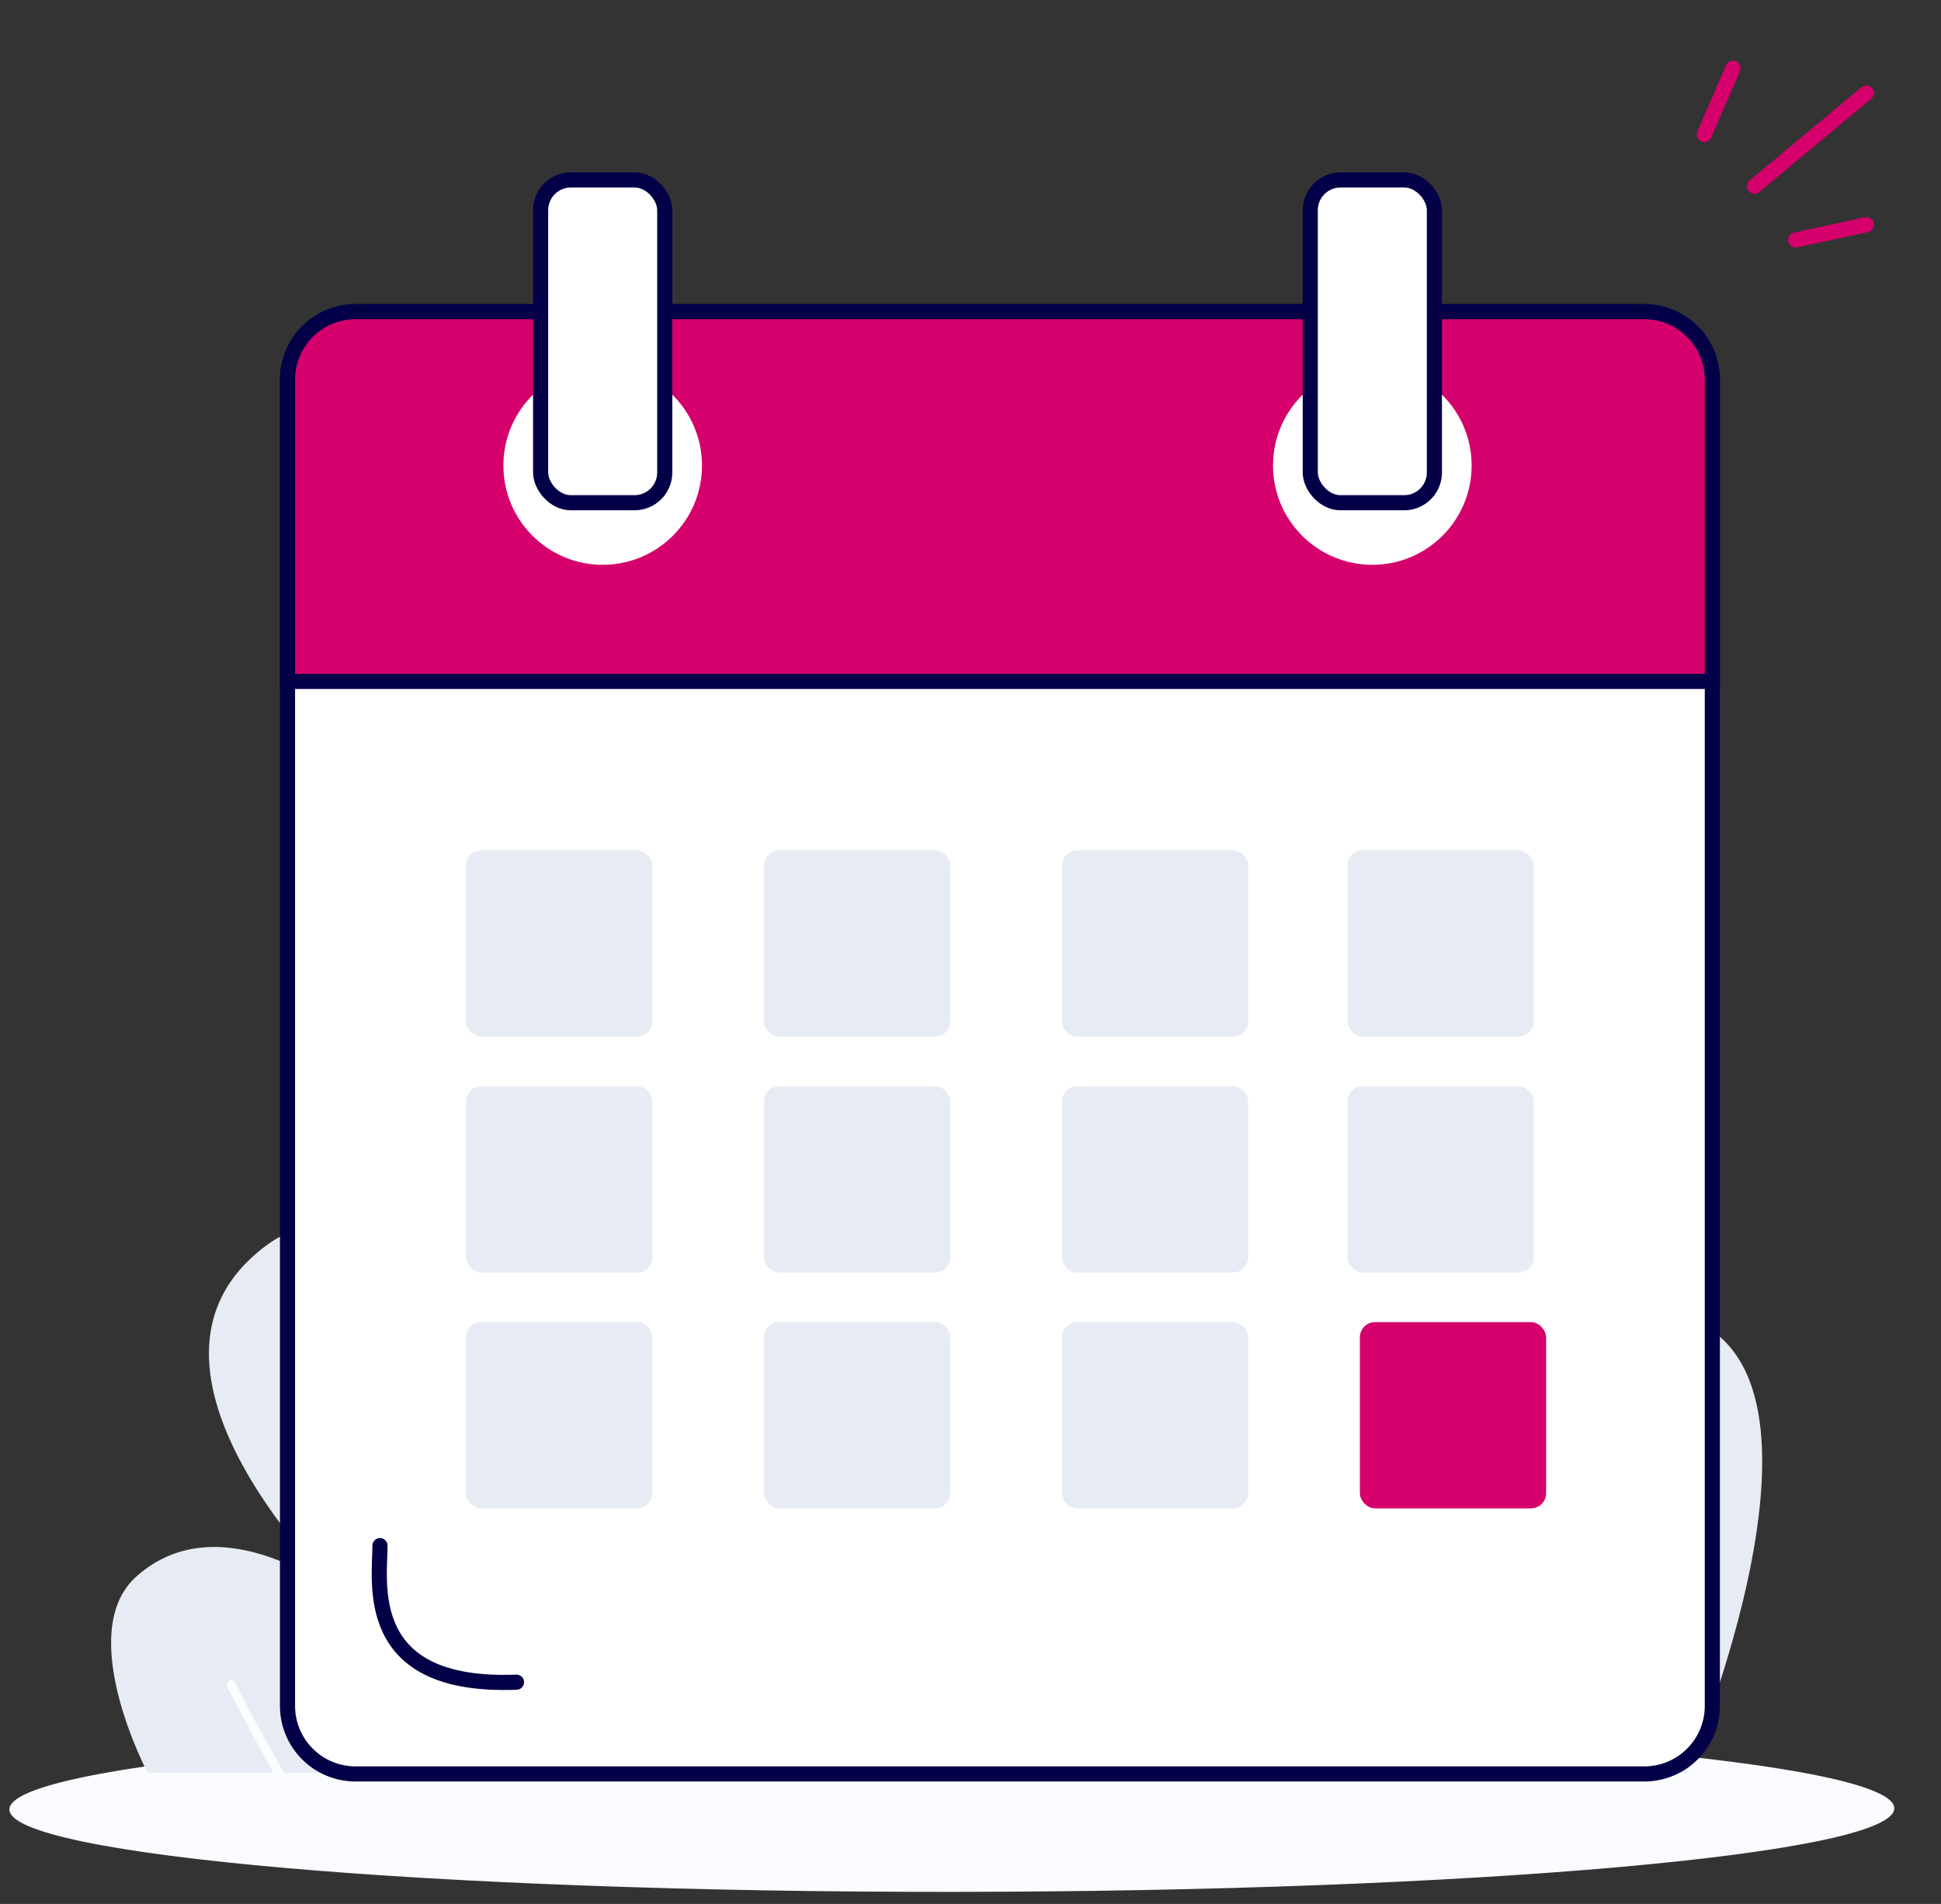 <svg width="104" height="102" viewBox="0 0 104 102" fill="none" xmlns="http://www.w3.org/2000/svg">
<rect x="0" y="0" width="104" height="102" fill="#333333" stroke="none"/>
<path d="M51.003 101.354C78.892 101.337 101.499 99.332 101.497 96.876C101.496 94.421 78.886 92.444 50.997 92.46C23.108 92.477 0.501 94.482 0.503 96.938C0.504 99.394 23.114 101.371 51.003 101.354Z" fill="#F9FBFE"/>
<path d="M35.586 94.966H7.906C7.906 94.966 3.938 87.451 7.312 84.453C11.842 80.418 18.153 85.378 18.309 85.526C18.216 85.23 5.586 73.289 14.199 66.775C24.645 58.876 35.586 94.966 35.586 94.966Z" fill="#E7EBF3"/>
<path d="M28.4 94.966H27.932C26.869 89.635 24.714 80.751 21.433 75.569C21.34 75.458 21.371 75.273 21.496 75.199C21.59 75.125 21.746 75.125 21.808 75.236C25.151 80.529 27.307 89.598 28.4 94.966Z" fill="#FCFDFE"/>
<path d="M28.931 84.749C28.806 84.749 28.681 84.638 28.681 84.453V79.789C28.681 79.641 28.775 79.493 28.931 79.493C29.087 79.493 29.181 79.604 29.181 79.789V84.49C29.181 84.638 29.056 84.749 28.931 84.749Z" fill="#FCFDFE"/>
<path d="M15.216 94.966H14.654C13.248 92.486 12.217 90.413 12.186 90.413C12.123 90.302 12.155 90.117 12.28 90.043C12.405 89.969 12.529 90.005 12.592 90.154C12.592 90.154 13.717 92.374 15.216 94.966Z" fill="#FCFDFE"/>
<path d="M24.657 83.06H24.094C22.689 80.58 15.178 70.874 15.146 70.874C15.084 70.763 15.115 70.578 15.24 70.504C15.365 70.43 15.49 70.467 15.552 70.615C15.552 70.615 23.157 80.469 24.657 83.06Z" fill="#FCFDFE"/>
<path d="M90.382 94.966H73.693C73.693 94.966 76.251 67.435 89.711 70.421C99.9 72.698 90.382 94.966 90.382 94.966Z" fill="#E7EBF3"/>
<path d="M87.692 77.849C84.858 82.759 82.955 89.724 81.856 94.685H81.221C82.321 89.674 84.266 82.459 87.184 77.448C87.269 77.248 87.48 77.248 87.607 77.348C87.776 77.448 87.776 77.698 87.692 77.849Z" fill="#FCFDFE"/>
<path d="M85.704 89.724C85.619 89.724 85.534 89.674 85.45 89.574C85.323 89.424 85.365 89.173 85.492 89.023L90.356 84.162C90.482 84.012 90.694 84.062 90.821 84.213C90.948 84.363 90.905 84.613 90.778 84.764L85.915 89.624C85.831 89.674 85.788 89.724 85.704 89.724Z" fill="#FCFDFE"/>
<path d="M15.405 20.342C15.405 18.329 17.037 16.697 19.05 16.697H88.103C90.116 16.697 91.748 18.329 91.748 20.342V91.39C91.748 93.403 90.116 95.035 88.103 95.035H19.05C17.037 95.035 15.405 93.403 15.405 91.39V20.342Z" fill="white" stroke="#030047" stroke-width="0.81"/>
<path d="M20.359 82.803C20.359 84.798 19.361 90.451 27.675 90.119" stroke="#030047" stroke-width="0.81" stroke-linecap="round" stroke-linejoin="round"/>
<rect x="24.976" y="45.556" width="9.977" height="9.977" rx="0.81" fill="#E7EBF3"/>
<rect x="24.976" y="58.194" width="9.977" height="9.977" rx="0.81" fill="#E7EBF3"/>
<rect x="24.976" y="70.831" width="9.977" height="9.977" rx="0.81" fill="#E7EBF3"/>
<rect x="40.939" y="45.556" width="9.977" height="9.977" rx="0.81" fill="#E7EBF3"/>
<rect x="40.939" y="58.194" width="9.977" height="9.977" rx="0.81" fill="#E7EBF3"/>
<rect x="40.939" y="70.831" width="9.977" height="9.977" rx="0.81" fill="#E7EBF3"/>
<rect x="56.901" y="45.556" width="9.977" height="9.977" rx="0.81" fill="#E7EBF3"/>
<rect x="56.901" y="58.194" width="9.977" height="9.977" rx="0.81" fill="#E7EBF3"/>
<rect x="56.901" y="70.831" width="9.977" height="9.977" rx="0.81" fill="#E7EBF3"/>
<rect x="72.198" y="45.556" width="9.977" height="9.977" rx="0.81" fill="#E7EBF3"/>
<rect x="72.198" y="58.194" width="9.977" height="9.977" rx="0.81" fill="#E7EBF3"/>
<rect x="72.864" y="70.831" width="9.977" height="9.977" rx="0.81" fill="#D5006C"/>
<path d="M15.405 20.342C15.405 18.329 17.037 16.697 19.05 16.697H88.103C90.116 16.697 91.748 18.329 91.748 20.342V36.505H15.405V20.342Z" fill="#D5006C" stroke="#030047" stroke-width="0.81"/>
<ellipse cx="32.292" cy="24.938" rx="5.321" ry="5.321" fill="white"/>
<ellipse cx="73.53" cy="24.938" rx="5.321" ry="5.321" fill="white"/>
<rect x="28.967" y="9.64" width="6.651" height="17.293" rx="1.62" fill="white" stroke="#030047" stroke-width="0.81"/>
<rect x="70.205" y="9.64" width="6.651" height="17.293" rx="1.62" fill="white" stroke="#030047" stroke-width="0.81"/>
<path d="M99.999 4.985L94.013 9.973" stroke="#D5006C" stroke-width="0.81" stroke-linecap="round" stroke-linejoin="round"/>
<path d="M92.853 3.655L91.317 7.207" stroke="#D5006C" stroke-width="0.81" stroke-linecap="round" stroke-linejoin="round"/>
<path d="M99.999 12.04L96.215 12.854" stroke="#D5006C" stroke-width="0.81" stroke-linecap="round" stroke-linejoin="round"/>
</svg>
